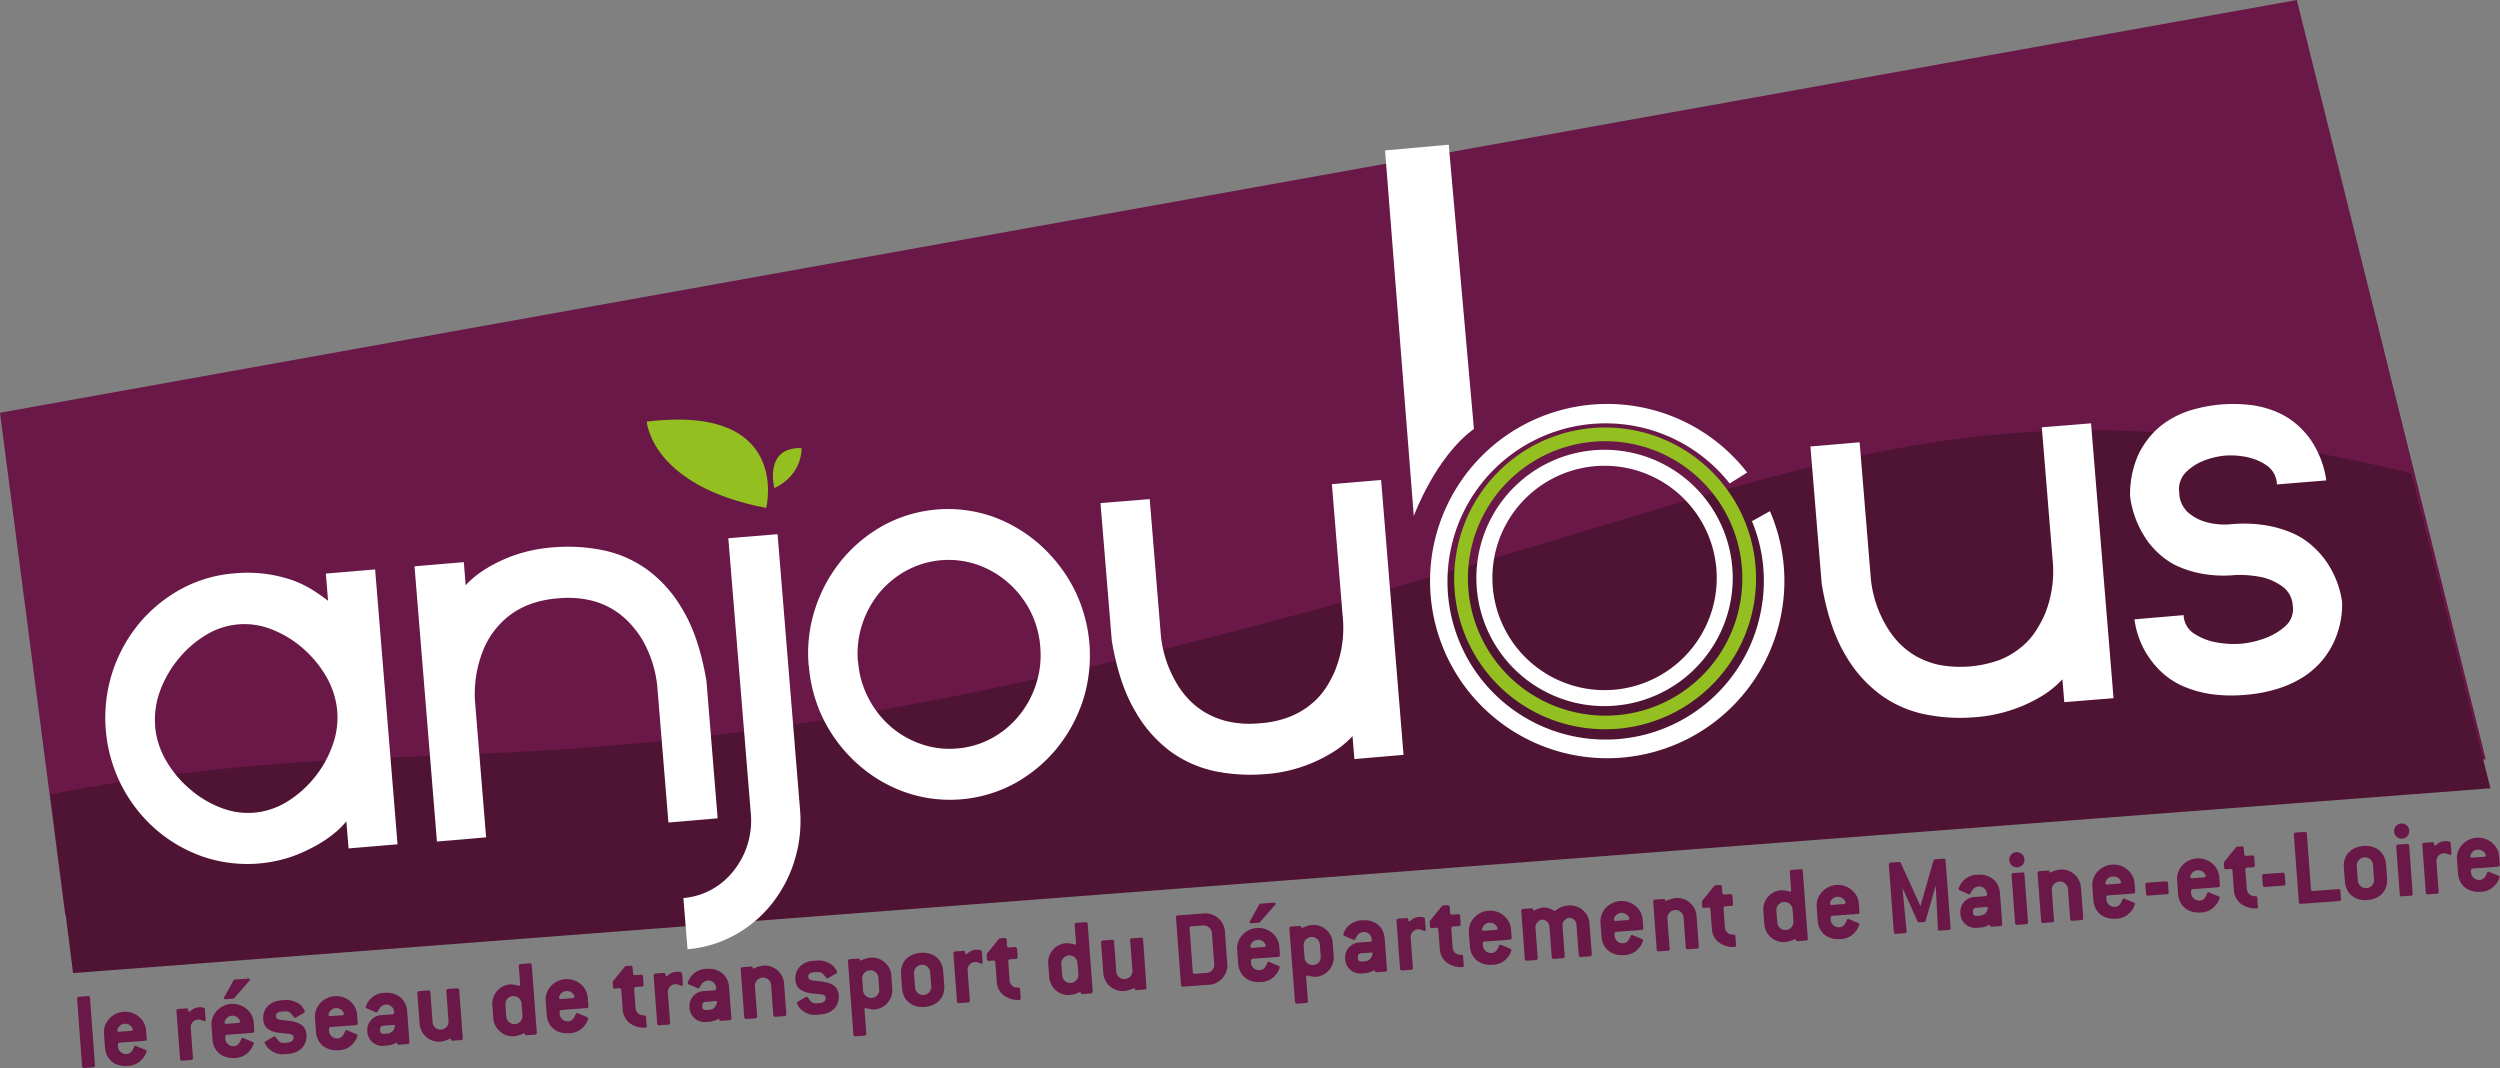 <svg id="Calque_1" data-name="Calque 1" xmlns="http://www.w3.org/2000/svg" xmlns:xlink="http://www.w3.org/1999/xlink" viewBox="0 0 595.28 254.32"><rect x="0" y="0" width="595.28" height="254.32" fill="#808080" stroke="none"/><defs><style>.cls-1{fill:none;}.cls-2{fill:#691847;}.cls-3{fill:#4f1333;}.cls-4{fill:#93c020;}.cls-5{clip-path:url(#clip-path);}.cls-6{fill:#591e32;}.cls-7{fill:#6eb52f;}.cls-8{clip-path:url(#clip-path-2);}.cls-9{fill:#fff;}</style><clipPath id="clip-path" transform="translate(0 -168.3)"><rect class="cls-1" x="154.01" y="268.02" width="28.74" height="21.24"/></clipPath><clipPath id="clip-path-2" transform="translate(0 -168.3)"><rect class="cls-1" x="184.09" y="274.98" width="6.77" height="9.55"/></clipPath></defs><polygon class="cls-2" points="546.9 0 591.88 180.8 15.54 217.88 0 98.28 546.9 0"/><path class="cls-3" d="M12,357.42c89.88-17.23,117.31,1.92,264.77-34.46S459.55,253.3,574.15,281l18.85,75L17.4,400Z" transform="translate(0 -168.3)"/><path class="cls-4" d="M154,268.69S155,284,182.45,289.25c0,0,6.16-24.77-28.44-20.56" transform="translate(0 -168.3)"/><g class="cls-5"><path class="cls-6" d="M291,346.5h-2.22a102,102,0,0,0-13.59,1.19,109.47,109.47,0,0,1,13.22-.86c15.53,0,24.91,4.12,30.49,9.63-5.2-5.54-13.81-9.76-27.9-10" transform="translate(0 -168.3)"/><path class="cls-7" d="M288.45,346.83a109.47,109.47,0,0,0-13.22.86s44.93,3.73,50.82,36.75c0,0,3.43-16.74-7.11-28-5.59-5.51-15-9.63-30.49-9.63" transform="translate(0 -168.3)"/></g><path class="cls-4" d="M190.86,275s.39,6.25-6.48,9.53c0,0-2.59-9.83,6.48-9.53" transform="translate(0 -168.3)"/><g class="cls-8"><path class="cls-6" d="M339.67,358.94h-.21c-5.24,0-7.94,2.44-9.29,5.44,1.46-3,4.43-5.39,10.19-5.39h.72q-.74-.06-1.41-.06" transform="translate(0 -168.3)"/><path class="cls-7" d="M340.35,359c-5.75,0-8.72,2.4-10.18,5.39a15.93,15.93,0,0,0-1.2,6v1a24.38,24.38,0,0,0,.53,4.61h0c.19-13.66,11.58-17,11.58-17h-.73" transform="translate(0 -168.3)"/></g><path class="cls-4" d="M414.34,311.88a32.67,32.67,0,1,0-37.68,26.34,32.56,32.56,0,0,0,37.68-26.34m-67.6-11.63a35.93,35.93,0,1,1,29.38,41.18,35.8,35.8,0,0,1-29.38-41.18" transform="translate(0 -168.3)"/><path class="cls-9" d="M355.74,301.4a26.71,26.71,0,1,1,21.79,30.84,26.73,26.73,0,0,1-21.79-30.84m56.4,9.7A30.52,30.52,0,1,0,376.89,336a30.57,30.57,0,0,0,35.25-24.9" transform="translate(0 -168.3)"/><path class="cls-9" d="M424.28,313.71a41.76,41.76,0,0,0-2.84-23.7l-4.28,2.39a37,37,0,0,1,2.3,20.48,37.65,37.65,0,1,1-7.6-29.46l4.16-2.61a42.18,42.18,0,1,0,8.26,32.9" transform="translate(0 -168.3)"/><path class="cls-9" d="M204.33,325.87a22.08,22.08,0,0,0,2.43,8.6,22.8,22.8,0,0,0,5.21,6.74,22,22,0,0,0,7.29,4.23,20.29,20.29,0,0,0,8.59,1.08,20.5,20.5,0,0,0,8.32-2.45,21.84,21.84,0,0,0,6.46-5.36,22.61,22.61,0,0,0,4.07-7.52,22.22,22.22,0,0,0,1-8.87,22.64,22.64,0,0,0-2.41-8.59A22.89,22.89,0,0,0,240,307a22.16,22.16,0,0,0-7.27-4.23,21.06,21.06,0,0,0-16.89,1.39,22.1,22.1,0,0,0-6.5,5.35,23.08,23.08,0,0,0-4.06,7.51,22.67,22.67,0,0,0-1,8.87m-11.71,1a34,34,0,0,1,1.53-13.66,35.38,35.38,0,0,1,6.29-11.55,34.65,34.65,0,0,1,10-8.29,32.25,32.25,0,0,1,26-2.07,34.41,34.41,0,0,1,11.2,6.66,36.37,36.37,0,0,1,8.09,10.42A35.26,35.26,0,0,1,257.89,335a35.86,35.86,0,0,1-6.29,11.55,34.51,34.51,0,0,1-10,8.29,32.39,32.39,0,0,1-26,2.12,33.83,33.83,0,0,1-11.2-6.57,35.47,35.47,0,0,1-8.09-10.36,34.73,34.73,0,0,1-3.71-13.21" transform="translate(0 -168.3)"/><path class="cls-9" d="M322.05,343.58a22.38,22.38,0,0,1-5.08,4.07,35,35,0,0,1-16,5,42.91,42.91,0,0,1-11.19-.62,28,28,0,0,1-10.69-4.52,30.75,30.75,0,0,1-8.8-9.9c-2.56-4.3-4.4-9.9-5.56-16.78l-2.69-32.74,11.72-.95,2.68,32.73a28,28,0,0,0,3.65,11,21.85,21.85,0,0,0,2.93,3.94,19.06,19.06,0,0,0,4.16,3.26,19.57,19.57,0,0,0,5.52,2.09,24.51,24.51,0,0,0,7.26.36,23.93,23.93,0,0,0,7.11-1.54,18.61,18.61,0,0,0,5.11-3,16.93,16.93,0,0,0,3.52-3.88,26.15,26.15,0,0,0,2.29-4.37,27.08,27.08,0,0,0,1.82-11.42l-2.67-32.73,11.72-1,5.34,65.46-11.7,1Z" transform="translate(0 -168.3)"/><path class="cls-9" d="M491.08,330.05a22.49,22.49,0,0,1-5.06,4.08,34.46,34.46,0,0,1-6.6,3.07,36,36,0,0,1-9.42,1.9,41.85,41.85,0,0,1-11.17-.62A27.28,27.28,0,0,1,448.15,334a30.78,30.78,0,0,1-8.84-9.91q-3.81-6.44-5.54-16.77l-2.69-32.71,11.72-1,2.69,32.72a27.56,27.56,0,0,0,3.65,11,21.06,21.06,0,0,0,2.93,3.94,18.74,18.74,0,0,0,4.15,3.27,20,20,0,0,0,5.53,2.08,27.58,27.58,0,0,0,14.36-1.17,19.08,19.08,0,0,0,5.11-3,16.5,16.5,0,0,0,3.51-3.89,26.67,26.67,0,0,0,2.32-4.36,27.45,27.45,0,0,0,1.8-11.43l-2.67-32.73,11.72-.94,5.36,65.45-11.72.94Z" transform="translate(0 -168.3)"/><path class="cls-9" d="M542.16,283.65a5.68,5.68,0,0,0-2.18-4.34,12.46,12.46,0,0,0-4.25-2,18.38,18.38,0,0,0-5.85-.53,18.82,18.82,0,0,0-5.77,1.48,12.2,12.2,0,0,0-3.81,2.69,5.69,5.69,0,0,0-1.39,4.64,6.49,6.49,0,0,0,2.18,4.81,11.29,11.29,0,0,0,4.19,2.21,16.63,16.63,0,0,0,6,.51,32.92,32.92,0,0,1,8.19.26,27.11,27.11,0,0,1,6.28,1.81,18.14,18.14,0,0,1,4.66,2.93,21,21,0,0,1,3.28,3.55,22.35,22.35,0,0,1,4,10.05A21.39,21.39,0,0,1,555.32,322a20.24,20.24,0,0,1-2.68,3.92,20.78,20.78,0,0,1-4.13,3.54,25.1,25.1,0,0,1-5.93,2.76,34.2,34.2,0,0,1-8,1.53,34.56,34.56,0,0,1-8.26-.2,26.32,26.32,0,0,1-6.31-1.77,18.56,18.56,0,0,1-4.6-2.81,20.85,20.85,0,0,1-7.17-13.2l11.71-1a5.46,5.46,0,0,0,2.38,4.33,14.65,14.65,0,0,0,4.62,2,23.3,23.3,0,0,0,6.65.48,22.31,22.31,0,0,0,6.35-1.55,14.78,14.78,0,0,0,4.31-2.73,5.3,5.3,0,0,0,1.68-4.66,6,6,0,0,0-2.46-4.68,13.79,13.79,0,0,0-4.67-2.17,26.34,26.34,0,0,0-6.55-.57,28.83,28.83,0,0,1-7.8-.29,24.87,24.87,0,0,1-6-1.84,17,17,0,0,1-4.39-2.95,19,19,0,0,1-3.1-3.56,23.6,23.6,0,0,1-3.77-10.07,23.33,23.33,0,0,1,2.09-10.24,22,22,0,0,1,2.5-3.85,18.59,18.59,0,0,1,3.88-3.57,22.32,22.32,0,0,1,5.58-2.74,34.92,34.92,0,0,1,15.42-1.27,23.5,23.5,0,0,1,6,1.8,18.36,18.36,0,0,1,4.43,2.9,21.06,21.06,0,0,1,3.06,3.41,22.91,22.91,0,0,1,3.76,9.74Z" transform="translate(0 -168.3)"/><path class="cls-9" d="M36.92,341.14a19.37,19.37,0,0,0,2.53,8.09A25.51,25.51,0,0,0,45,356a24.8,24.8,0,0,0,7.34,4.53,17.65,17.65,0,0,0,8.12,1.28,17.89,17.89,0,0,0,7.81-2.56A26.07,26.07,0,0,0,79.1,346a19.37,19.37,0,0,0,1.2-8.39,19.68,19.68,0,0,0-2.54-8.07,26.37,26.37,0,0,0-5.52-6.76,25,25,0,0,0-7.35-4.54A17.48,17.48,0,0,0,49,319.53a25.41,25.41,0,0,0-6.51,5.66,26.2,26.2,0,0,0-4.36,7.58,19.67,19.67,0,0,0-1.18,8.37M83,370.32l-.53-6.45a18.84,18.84,0,0,1-2.31,2.38,30,30,0,0,1-4.38,3.1,39.63,39.63,0,0,1-6.24,2.9,32.84,32.84,0,0,1-21.31,0A34.39,34.39,0,0,1,37,365.7a35.33,35.33,0,0,1-8.07-10.38,35.57,35.57,0,0,1-2.2-26.85A35.46,35.46,0,0,1,33,316.91a34.48,34.48,0,0,1,10-8.29,31.56,31.56,0,0,1,12.76-3.79,33.41,33.41,0,0,1,7.92.18,32.26,32.26,0,0,1,6.14,1.51,25.52,25.52,0,0,1,4.71,2.32c1.33.87,2.55,1.71,3.59,2.52l-.53-6.48,11.73-1,5.34,65.46Z" transform="translate(0 -168.3)"/><path class="cls-9" d="M110.88,307.65a22.88,22.88,0,0,1,5.08-4.07,35,35,0,0,1,6.52-3.07,36.4,36.4,0,0,1,9.5-1.9,41.41,41.41,0,0,1,11.16.62,27.58,27.58,0,0,1,10.69,4.5,30.86,30.86,0,0,1,8.82,9.92q3.82,6.44,5.56,16.77l2.67,32.73-11.72,1-2.68-32.72a27.94,27.94,0,0,0-3.65-11,24.39,24.39,0,0,0-3-3.88,18.85,18.85,0,0,0-4.1-3.27,18.39,18.39,0,0,0-5.55-2.13,23.64,23.64,0,0,0-7.24-.38,24.41,24.41,0,0,0-7.11,1.55,18.59,18.59,0,0,0-5.11,3,19.72,19.72,0,0,0-3.56,3.9,19.11,19.11,0,0,0-2.26,4.3,28.07,28.07,0,0,0-1.82,11.44l2.67,32.72-11.71,1L98.7,303.15l11.74-1Z" transform="translate(0 -168.3)"/><path class="cls-9" d="M336.64,291.16s5.18-14.1,14.32-20.73l-6-67.68-15.16,1.37Z" transform="translate(0 -168.3)"/><path class="cls-9" d="M162.72,382.14a17,17,0,0,0,12-6.54,19,19,0,0,0,3.29-6.25,19.24,19.24,0,0,0,.76-7.42l-5.35-65.48,11.73-.95L190.49,361a32,32,0,0,1-1.3,12.21,31.43,31.43,0,0,1-5.45,10.35,29.17,29.17,0,0,1-8.79,7.38,27.91,27.91,0,0,1-11.24,3.38Z" transform="translate(0 -168.3)"/><polygon class="cls-2" points="22.38 254.13 19.85 254.32 19.56 254.07 18.34 237.65 18.59 237.35 21.13 237.16 21.41 237.42 22.63 253.84 22.38 254.13"/><path class="cls-2" d="M31.65,413.46a1.91,1.91,0,0,0-3.74.3l.29.23,3.21-.24Zm3.1,2.64-6.41.48-.25.29,0,.61a1.92,1.92,0,0,0,2.09,1.8c.78-.06,1.23-.52,1.62-1.42.14-.34.24-.53.37-.54h.14l2.43,1,.17.21a4.25,4.25,0,0,1-1.17,2.08,4.62,4.62,0,0,1-3.35,1.5c-3.05.22-5.18-1.54-5.39-4.4l-.25-3.33a4.65,4.65,0,0,1,.57-2.54,5.1,5.1,0,0,1,4.12-2.61,5,5,0,0,1,4.42,2,4.59,4.59,0,0,1,.93,2.42l.17,2.18Z" transform="translate(0 -168.3)"/><path class="cls-2" d="M48.84,411.48c-.35,0-1-.47-1.7-.41a1.85,1.85,0,0,0-1.72,2l.54,7.32-.25.29-2.53.19-.29-.25L42,408.85l.25-.29,2.29-.17.28.22,0,.38.26.25.16-.09a3.31,3.31,0,0,1,2-1c.95-.07,1.53.1,1.55.37l.19,2.61Z" transform="translate(0 -168.3)"/><path class="cls-2" d="M57.2,411.57a1.91,1.91,0,0,0-3.75.31l.29.22,3.21-.24ZM55.75,406l-.18.09-2,.15-.31-.19.07-.22,2.31-4.15.21-.13,3.39-.25.32.22-.1.22Zm4.54,8.22-6.41.48-.25.29,0,.61a1.91,1.91,0,0,0,2.08,1.8c.78-.06,1.23-.53,1.63-1.42.14-.34.23-.53.36-.55l.14,0,2.43,1,.17.2a4.27,4.27,0,0,1-1.17,2.09A4.59,4.59,0,0,1,56,420.21c-3,.23-5.18-1.53-5.39-4.39l-.25-3.34a4.56,4.56,0,0,1,.58-2.53,5.12,5.12,0,0,1,8.53-.63,4.6,4.6,0,0,1,.94,2.42l.16,2.18Z" transform="translate(0 -168.3)"/><path class="cls-2" d="M70.87,407.09a4.14,4.14,0,0,1,1.75,2.09l-.14.23-2.13,1.24-.13,0-.23-.15c-.63-.79-1-1.47-2.08-1.39l-.78.06c-1,.07-1.46.46-1.41,1.13.08,1.11,1.55.76,3.8,1.18s3.32,1.35,3.45,3.13c.19,2.53-1.48,4.42-4.31,4.63l-.78.05a4.56,4.56,0,0,1-3.6-1.06A3.87,3.87,0,0,1,63,416.5l.15-.2,2.13-1.24.13,0,.23.18c.61.84,1,1.46,2,1.39l.78-.06c1-.07,1.53-.6,1.48-1.28-.08-1.07-1.57-.72-3.82-1.12s-3.27-1.33-3.4-3.16c-.18-2.45,1.55-4.31,4.22-4.51l.78-.06a5.06,5.06,0,0,1,3.16.69" transform="translate(0 -168.3)"/><path class="cls-2" d="M81.93,409.74a1.91,1.91,0,0,0-3.74.3l.29.23,3.2-.24ZM85,412.38l-6.41.47-.25.29,0,.62a1.89,1.89,0,0,0,2.08,1.79c.78-.05,1.24-.52,1.63-1.41.14-.34.23-.54.37-.55l.13,0,2.43,1,.18.2a4.51,4.51,0,0,1-1.17,2.09,4.64,4.64,0,0,1-3.36,1.49c-3,.23-5.17-1.54-5.39-4.39l-.24-3.34a4.53,4.53,0,0,1,.57-2.53,5.13,5.13,0,0,1,8.54-.63,4.64,4.64,0,0,1,.93,2.42l.16,2.18Z" transform="translate(0 -168.3)"/><path class="cls-2" d="M91.18,412.54a.76.76,0,0,0-.67.81l0,.4a.72.72,0,0,0,.79.73l1-.07A1.91,1.91,0,0,0,94,412.77s0-.14,0-.44Zm6,4.35-2.29.17c-.4,0-.25-.5-.49-.48a6.57,6.57,0,0,1-1.85.65l-1,.08A3.58,3.58,0,0,1,87.47,414v-.13A3.56,3.56,0,0,1,91,410l2.59-.19.25-.26v-.06l0-.32a1.85,1.85,0,0,0-2.07-1.66,2,2,0,0,0-1.42.92c-.34.51-.42.93-.63.94l-.17,0-2.29-1-.18-.18a4.26,4.26,0,0,1,1.15-2.06,4.73,4.73,0,0,1,3.33-1.42c3-.22,5.17,1.51,5.39,4.37l.56,7.59Z" transform="translate(0 -168.3)"/><path class="cls-2" d="M110,415.94l-2.29.17c-.38,0-.25-.52-.5-.51a7.33,7.33,0,0,1-2.13.71,4.62,4.62,0,0,1-5.18-4.42l-.54-7.29.25-.29,2.56-.19.29.25.54,7.3a1.88,1.88,0,0,0,2,1.79,1.91,1.91,0,0,0,1.8-2.08l-.54-7.29.25-.29,2.53-.19.29.25.87,11.79Z" transform="translate(0 -168.3)"/><path class="cls-2" d="M124.19,407.26a1.93,1.93,0,0,0-3.85.28l.21,2.83a1.93,1.93,0,1,0,3.85-.28Zm3.39,7.38-2.29.17c-.4,0-.23-.53-.49-.51a7.11,7.11,0,0,1-2.15.71,4.63,4.63,0,0,1-5.2-4.41l-.2-2.83a4.59,4.59,0,0,1,4.25-5.08,7.4,7.4,0,0,1,2.19.38l.17-.31-.34-4.6.24-.3,2.56-.19.29.26,1.22,16.42Z" transform="translate(0 -168.3)"/><path class="cls-2" d="M136.83,405.67a1.91,1.91,0,0,0-3.74.31l.29.22,3.2-.24Zm3.1,2.64-6.41.48-.25.29,0,.62a1.9,1.9,0,0,0,2.08,1.79c.78-.06,1.23-.52,1.62-1.42.14-.33.24-.53.37-.54l.14,0,2.43,1,.17.2a4.47,4.47,0,0,1-1.17,2.1,4.63,4.63,0,0,1-3.35,1.49c-3.05.23-5.18-1.54-5.39-4.4l-.25-3.34a4.66,4.66,0,0,1,.57-2.53,5.15,5.15,0,0,1,8.54-.63,4.67,4.67,0,0,1,.93,2.42l.17,2.18Z" transform="translate(0 -168.3)"/><path class="cls-2" d="M153.44,413a5.56,5.56,0,0,1-3.63-1.19,4.45,4.45,0,0,1-1.54-3.22l-.35-4.74-.29-.25-1.4.1-.29-.25-.05-1.43,2.93-3.6.18-.09,1.32-.1.29.25.13,1.78.29.25,1.78-.14.29.25.16,2.29-.24.29-1.78.13-.25.29.35,4.74A1.78,1.78,0,0,0,152.7,410c.77.11,1.09.06,1.11.38l.18,2.32c0,.24-.15.28-.55.31" transform="translate(0 -168.3)"/><path class="cls-2" d="M162.46,403.07c-.35,0-1-.47-1.71-.42a1.86,1.86,0,0,0-1.72,2l.54,7.32-.25.29-2.53.19-.29-.25-.87-11.79.25-.29,2.29-.17.28.22,0,.38.26.25.16-.09a3.31,3.31,0,0,1,2-1c.94-.07,1.52.1,1.54.37l.19,2.61Z" transform="translate(0 -168.3)"/><path class="cls-2" d="M167.89,406.86a.76.76,0,0,0-.67.81l0,.4a.72.72,0,0,0,.78.73l1-.07c.83-.06,1.41-.62,1.69-1.65,0,0,0-.13,0-.43Zm6,4.35-2.29.17c-.41,0-.25-.5-.5-.48a6.44,6.44,0,0,1-1.85.65l-1,.08a3.58,3.58,0,0,1-4.06-3.33v-.13a3.56,3.56,0,0,1,3.53-3.89l2.58-.19.25-.26v-.06l-.05-.32a1.85,1.85,0,0,0-2.07-1.66,2,2,0,0,0-1.42.92c-.34.51-.42.92-.64.94l-.16,0-2.3-1-.18-.17a4.26,4.26,0,0,1,1.15-2.06,4.73,4.73,0,0,1,3.33-1.42c3.05-.22,5.18,1.51,5.39,4.37l.57,7.59Z" transform="translate(0 -168.3)"/><path class="cls-2" d="M187,410.24l-2.56.19-.29-.25-.54-7.32a1.93,1.93,0,0,0-3.85.28l.54,7.32-.25.29-2.53.19-.29-.25-.87-11.79.25-.29,2.29-.17c.4,0,.28.52.5.5a7.47,7.47,0,0,1,2.16-.7,4.62,4.62,0,0,1,5.15,4.39l.54,7.32Z" transform="translate(0 -168.3)"/><path class="cls-2" d="M197.6,397.71a4.19,4.19,0,0,1,1.76,2.09l-.15.23-2.13,1.24-.13,0-.23-.15c-.63-.79-1-1.47-2.07-1.38l-.79.05c-1,.08-1.45.46-1.4,1.14.08,1.1,1.54.75,3.79,1.18s3.33,1.35,3.46,3.13c.18,2.53-1.49,4.41-4.32,4.62l-.78.06a4.59,4.59,0,0,1-3.6-1.06,3.74,3.74,0,0,1-1.29-1.77l.14-.21,2.13-1.23.13,0,.24.17c.6.85,1,1.47,2,1.39l.78-.05c1-.08,1.52-.61,1.48-1.28-.08-1.08-1.57-.72-3.82-1.12s-3.27-1.34-3.41-3.16c-.18-2.45,1.55-4.32,4.22-4.51l.78-.06a5,5,0,0,1,3.16.69" transform="translate(0 -168.3)"/><path class="cls-2" d="M209.15,401a1.94,1.94,0,0,0-3.86.28l.21,2.83a1.92,1.92,0,0,0,2.08,1.8,1.89,1.89,0,0,0,1.77-2.09ZM208,408.68a7.85,7.85,0,0,1-2-.39l-.16.31.45,6-.26.29-2.53.19-.28-.25L201.89,397l.25-.29,2.29-.17c.38,0,.26.52.5.5a7.38,7.38,0,0,1,2.17-.7,4.6,4.6,0,0,1,5.14,4.39l.21,2.82a4.62,4.62,0,0,1-4.41,5.12" transform="translate(0 -168.3)"/><path class="cls-2" d="M221.49,399.81a1.93,1.93,0,1,0-3.85.28l.25,3.34a1.93,1.93,0,1,0,3.85-.28Zm-1.31,8.25c-3,.22-5.18-1.54-5.39-4.4l-.24-3.34c-.22-2.85,1.64-4.91,4.68-5.14s5.15,1.55,5.36,4.4l.25,3.34c.21,2.85-1.64,4.91-4.66,5.14" transform="translate(0 -168.3)"/><path class="cls-2" d="M233.83,397.79c-.35,0-1-.48-1.71-.42a1.85,1.85,0,0,0-1.72,2l.54,7.33-.24.29-2.53.18-.29-.25L227,395.15l.25-.29,2.29-.17.29.22,0,.38.26.26.15-.1a3.34,3.34,0,0,1,2-1c.94-.07,1.52.1,1.54.37l.2,2.61Z" transform="translate(0 -168.3)"/><path class="cls-2" d="M242.51,406.4a5.61,5.61,0,0,1-3.64-1.19,4.42,4.42,0,0,1-1.53-3.22l-.35-4.74-.29-.24-1.4.1-.3-.25-.05-1.43,2.93-3.6.19-.1,1.32-.1.28.25.13,1.78.29.25,1.78-.13.29.25.17,2.29-.25.29-1.77.13-.25.28.35,4.74a1.78,1.78,0,0,0,1.36,1.64c.77.1,1.09.05,1.11.38l.17,2.31c0,.25-.14.28-.54.31" transform="translate(0 -168.3)"/><path class="cls-2" d="M256.56,397.46a1.94,1.94,0,0,0-3.86.28l.22,2.83a1.93,1.93,0,1,0,3.85-.29Zm3.39,7.38-2.29.17c-.4,0-.23-.52-.5-.51a7.22,7.22,0,0,1-2.14.7,4.62,4.62,0,0,1-5.2-4.4l-.21-2.83a4.6,4.6,0,0,1,4.25-5.08,7,7,0,0,1,2.19.38l.17-.31-.34-4.61.25-.29,2.56-.18.29.25,1.22,16.42Z" transform="translate(0 -168.3)"/><path class="cls-2" d="M272.8,403.89l-2.29.17c-.38,0-.26-.53-.5-.51a7.1,7.1,0,0,1-2.14.7,4.6,4.6,0,0,1-5.17-4.4l-.54-7.3.25-.29,2.56-.19.29.25.54,7.29a1.88,1.88,0,0,0,2.05,1.81,1.93,1.93,0,0,0,1.79-2.09l-.54-7.3c0-.19.07-.27.26-.29l2.52-.19.29.26L273,403.6Z" transform="translate(0 -168.3)"/><path class="cls-2" d="M288.57,390.45a2,2,0,0,0-2.08-1.79l-3,.22-.25.29.79,10.77.3.25,3-.22a1.93,1.93,0,0,0,1.79-2.08Zm-1,12.35-6.06.45-.29-.25L280,386.57l.25-.29,6.06-.45a4.68,4.68,0,0,1,5.38,4.64l.51,6.95a4.68,4.68,0,0,1-4.63,5.38" transform="translate(0 -168.3)"/><path class="cls-2" d="M301.42,393.48a1.91,1.91,0,0,0-3.74.31l.29.22,3.2-.23ZM300,387.9l-.18.1-2,.15-.32-.19.07-.23,2.31-4.15.21-.12,3.4-.25.31.22-.09.22Zm4.54,8.23-6.41.47-.25.29,0,.62A1.9,1.9,0,0,0,300,399.3c.78-.05,1.24-.52,1.63-1.42.14-.33.24-.53.37-.54h.14l2.42,1,.18.21a4.51,4.51,0,0,1-1.17,2.09,4.64,4.64,0,0,1-3.36,1.49c-3,.23-5.17-1.54-5.39-4.39l-.24-3.34a4.53,4.53,0,0,1,.57-2.53,5.14,5.14,0,0,1,8.54-.64,4.67,4.67,0,0,1,.93,2.42l.16,2.18Z" transform="translate(0 -168.3)"/><path class="cls-2" d="M314.27,393.18a1.93,1.93,0,0,0-3.85.29l.2,2.82a1.93,1.93,0,0,0,2.09,1.8,1.87,1.87,0,0,0,1.76-2.08Zm-1.11,7.72a8.71,8.71,0,0,1-2-.39l-.17.31.45,6-.25.29-2.53.19-.29-.25L307,389.22l.26-.29,2.28-.16c.38,0,.26.52.5.5a7.5,7.5,0,0,1,2.17-.7,4.59,4.59,0,0,1,5.14,4.39l.21,2.82a4.62,4.62,0,0,1-4.41,5.12" transform="translate(0 -168.3)"/><path class="cls-2" d="M324,395.3a.75.75,0,0,0-.67.81l0,.4a.72.72,0,0,0,.78.73l1-.07c.84-.06,1.42-.62,1.7-1.65a2.65,2.65,0,0,1,0-.43Zm6,4.35-2.28.17c-.41,0-.26-.5-.5-.48a6.57,6.57,0,0,1-1.85.65l-1,.08a3.59,3.59,0,0,1-4.07-3.33v-.13a3.54,3.54,0,0,1,3.52-3.89l2.59-.19.25-.27v-.05l-.05-.32a1.86,1.86,0,0,0-2.08-1.66,2,2,0,0,0-1.42.92c-.34.51-.41.92-.63.94l-.17,0-2.29-1-.18-.17a4.22,4.22,0,0,1,1.15-2.07,4.77,4.77,0,0,1,3.33-1.41c3.05-.23,5.18,1.51,5.39,4.37l.56,7.59Z" transform="translate(0 -168.3)"/><path class="cls-2" d="M339.33,390c-.35,0-.95-.47-1.71-.41a1.85,1.85,0,0,0-1.72,2l.54,7.33-.24.28-2.54.19-.28-.25-.88-11.79.25-.29,2.29-.17.29.22,0,.38.26.25.15-.09a3.34,3.34,0,0,1,2-1c.94-.07,1.53.1,1.54.37l.2,2.61Z" transform="translate(0 -168.3)"/><path class="cls-2" d="M348,398.59a5.56,5.56,0,0,1-3.63-1.19,4.4,4.4,0,0,1-1.54-3.22l-.36-4.74-.28-.25-1.4.1-.3-.24-.05-1.44,2.93-3.59.19-.1,1.31-.1.29.25.13,1.78.3.25,1.77-.13.29.25.17,2.28-.25.29-1.77.13-.25.29.34,4.74a1.79,1.79,0,0,0,1.37,1.63c.77.11,1.09.06,1.12.38l.16,2.32c0,.24-.13.28-.54.31" transform="translate(0 -168.3)"/><path class="cls-2" d="M356.62,389.4a1.91,1.91,0,0,0-3.74.3l.29.23,3.2-.24Zm3.09,2.64-6.4.47-.26.29.05.62a1.91,1.91,0,0,0,2.08,1.8c.78-.06,1.24-.53,1.63-1.43.14-.33.23-.53.37-.54l.14,0,2.42,1,.18.2a4.51,4.51,0,0,1-1.17,2.09,4.64,4.64,0,0,1-3.36,1.49c-3,.23-5.18-1.54-5.39-4.39l-.25-3.34a4.62,4.62,0,0,1,.58-2.53,5.07,5.07,0,0,1,4.11-2.61,5,5,0,0,1,4.42,2,4.54,4.54,0,0,1,.94,2.42l.16,2.17Z" transform="translate(0 -168.3)"/><path class="cls-2" d="M378.78,396l-2.56.19-.29-.25-.54-7.33a1.82,1.82,0,0,0-1.81-1.78,1.89,1.89,0,0,0-1.53,2l.54,7.32-.24.29-2.56.19-.29-.25-.55-7.33a1.82,1.82,0,0,0-1.8-1.78,1.89,1.89,0,0,0-1.53,2l.54,7.32-.25.29-2.53.19-.29-.25-.87-11.79.25-.29,2.28-.17c.38,0,.23.57.51.56a7.57,7.57,0,0,1,2.13-.75,4.7,4.7,0,0,1,2.66.77l.19.07.18-.1a4.76,4.76,0,0,1,2.95-1.19,4.6,4.6,0,0,1,5.12,4.39l.54,7.32Z" transform="translate(0 -168.3)"/><path class="cls-2" d="M388,387.07a1.91,1.91,0,0,0-3.74.3l.29.23,3.21-.24Zm3.1,2.64-6.41.48-.25.29,0,.61a1.91,1.91,0,0,0,2.08,1.8c.78-.06,1.23-.52,1.62-1.42.14-.34.24-.53.37-.54h.14l2.43,1,.18.2a4.48,4.48,0,0,1-1.18,2.09,4.59,4.59,0,0,1-3.36,1.5c-3,.22-5.17-1.54-5.38-4.4l-.25-3.33a4.65,4.65,0,0,1,.57-2.54,5.15,5.15,0,0,1,8.54-.63,4.67,4.67,0,0,1,.93,2.42l.17,2.18Z" transform="translate(0 -168.3)"/><path class="cls-2" d="M404.27,394.15l-2.56.19-.29-.25-.54-7.32a1.93,1.93,0,0,0-3.85.28l.55,7.33-.26.29-2.53.18-.29-.25-.87-11.79.25-.29,2.29-.17c.4,0,.28.52.5.5a7.6,7.6,0,0,1,2.16-.7,4.62,4.62,0,0,1,5.15,4.39l.54,7.32Z" transform="translate(0 -168.3)"/><path class="cls-2" d="M412.79,393.79a5.53,5.53,0,0,1-3.64-1.19,4.43,4.43,0,0,1-1.54-3.22l-.35-4.74-.29-.25-1.4.11-.29-.25,0-1.43,2.93-3.6.18-.1,1.32-.1.29.25.13,1.78.29.25,1.78-.13.29.25.17,2.29-.25.28-1.78.14-.25.29.35,4.74a1.79,1.79,0,0,0,1.37,1.63c.77.1,1.09,0,1.11.37l.17,2.32c0,.24-.14.28-.54.31" transform="translate(0 -168.3)"/><path class="cls-2" d="M426.83,384.85a1.93,1.93,0,0,0-3.85.28l.21,2.83a1.93,1.93,0,1,0,3.85-.29Zm3.39,7.38-2.29.17c-.4,0-.22-.53-.5-.51a7.19,7.19,0,0,1-2.14.71,4.63,4.63,0,0,1-5.2-4.41l-.2-2.83a4.58,4.58,0,0,1,4.25-5.08,7.32,7.32,0,0,1,2.19.38l.17-.31-.34-4.6.25-.3,2.56-.19.28.25,1.22,16.43Z" transform="translate(0 -168.3)"/><path class="cls-2" d="M439.48,383.26a1.88,1.88,0,0,0-2-1.4,1.86,1.86,0,0,0-1.77,1.7l.29.23,3.21-.24Zm3.09,2.64-6.41.48-.25.28,0,.62a1.91,1.91,0,0,0,2.08,1.8c.78-.06,1.24-.52,1.64-1.42.13-.33.22-.53.36-.54l.14,0,2.43,1,.17.2a4.27,4.27,0,0,1-1.17,2.09,4.6,4.6,0,0,1-3.35,1.5c-3.05.22-5.18-1.54-5.39-4.4l-.25-3.34a4.64,4.64,0,0,1,.57-2.53,5.13,5.13,0,0,1,8.54-.63,4.67,4.67,0,0,1,.93,2.42l.17,2.18Z" transform="translate(0 -168.3)"/><path class="cls-2" d="M464.22,389.71l-2.47.19c-.2,0-.28-.07-.3-.25l-.53-10.52-2.43,8.52-.23.18-1.38.1-.25-.15L453,379.72l1,10.48-.24.29-2.51.19-.29-.26L449.74,374l.25-.29,2.31-.17.26.14,4.72,10.37,3.14-10.95.23-.18,2.31-.17.29.25,1.22,16.42Z" transform="translate(0 -168.3)"/><path class="cls-2" d="M470.47,384.46a.75.75,0,0,0-.67.81l0,.4a.73.73,0,0,0,.79.73l1-.08a1.91,1.91,0,0,0,1.69-1.64s0-.14,0-.44Zm6,4.35-2.29.16c-.4,0-.25-.49-.49-.47a6.91,6.91,0,0,1-1.85.65l-1,.07a3.58,3.58,0,0,1-4.06-3.33v-.13a3.56,3.56,0,0,1,3.53-3.89l2.59-.19.25-.26v-.05l-.05-.32a1.86,1.86,0,0,0-2.07-1.67,2,2,0,0,0-1.42.92c-.34.52-.42.93-.63.94l-.17,0-2.29-1-.18-.18a4.26,4.26,0,0,1,1.15-2.06,4.72,4.72,0,0,1,3.33-1.41c3-.23,5.18,1.51,5.39,4.36l.56,7.6Z" transform="translate(0 -168.3)"/><path class="cls-2" d="M482.65,388.35l-2.52.19-.29-.25-.88-11.8.25-.29,2.53-.19.29.26.88,11.79Zm-2.27-13.53a1.81,1.81,0,1,1-.27-3.61,1.81,1.81,0,0,1,.27,3.61" transform="translate(0 -168.3)"/><path class="cls-2" d="M495.8,387.37l-2.56.19-.29-.24-.54-7.33a1.93,1.93,0,0,0-3.85.29l.54,7.32-.25.29-2.53.19-.29-.25-.87-11.8.25-.28,2.29-.17c.4,0,.28.51.5.5a6.87,6.87,0,0,1,2.16-.7,4.61,4.61,0,0,1,5.15,4.38l.54,7.33Z" transform="translate(0 -168.3)"/><path class="cls-2" d="M505.08,378.4a1.85,1.85,0,0,0-2-1.39,1.83,1.83,0,0,0-1.77,1.7l.29.22,3.2-.24Zm3.09,2.65-6.41.47-.25.29.05.62a1.9,1.9,0,0,0,2.08,1.79c.78-.06,1.23-.52,1.63-1.42.14-.33.23-.53.36-.54l.14,0,2.43,1,.18.21a4.47,4.47,0,0,1-1.18,2.09,4.61,4.61,0,0,1-3.35,1.49c-3,.23-5.18-1.54-5.39-4.4l-.25-3.34a4.69,4.69,0,0,1,.57-2.52,5.1,5.1,0,0,1,4.12-2.61,5,5,0,0,1,4.42,2,4.6,4.6,0,0,1,.94,2.42l.16,2.18Z" transform="translate(0 -168.3)"/><polygon class="cls-2" points="511.07 210.2 510.82 210.49 511.01 213.02 511.3 213.27 516.14 212.91 516.39 212.62 516.21 210.09 515.92 209.84 511.07 210.2"/><path class="cls-2" d="M525.25,376.91a1.91,1.91,0,0,0-3.74.3l.29.23,3.2-.24Zm3.09,2.64-6.4.48-.26.29.05.61a1.91,1.91,0,0,0,2.08,1.8c.78-.06,1.24-.52,1.63-1.42.14-.34.23-.53.37-.54h.13l2.43,1,.18.21a4.42,4.42,0,0,1-1.17,2.09,4.64,4.64,0,0,1-3.36,1.5c-3,.22-5.17-1.54-5.39-4.4l-.24-3.34a4.64,4.64,0,0,1,.57-2.53,5.15,5.15,0,0,1,8.54-.63,4.67,4.67,0,0,1,.93,2.42l.16,2.18Z" transform="translate(0 -168.3)"/><path class="cls-2" d="M537.09,384.59a5.66,5.66,0,0,1-3.64-1.19,4.48,4.48,0,0,1-1.53-3.22l-.35-4.74-.29-.25-1.4.1-.29-.24-.06-1.44,2.93-3.6.18-.09,1.32-.1.29.25.14,1.78.29.25,1.78-.13.28.25.17,2.28-.25.29-1.78.13-.25.29L535,380a1.8,1.8,0,0,0,1.38,1.63c.76.11,1.08.06,1.1.38l.17,2.32c0,.24-.14.28-.54.31" transform="translate(0 -168.3)"/><polygon class="cls-2" points="538.87 208.14 538.62 208.43 538.81 210.96 539.1 211.21 543.94 210.85 544.2 210.56 544 208.03 543.72 207.78 538.87 208.14"/><polygon class="cls-2" points="557.19 214.53 547.68 215.23 547.4 214.99 546.18 198.56 546.43 198.26 548.99 198.08 549.28 198.33 550.28 211.93 550.57 212.18 556.98 211.7 557.27 211.95 557.44 214.24 557.19 214.53"/><path class="cls-2" d="M565.05,374.37a1.94,1.94,0,1,0-3.86.28l.25,3.34a1.93,1.93,0,1,0,3.85-.28Zm-1.32,8.24c-3,.23-5.17-1.54-5.38-4.39l-.25-3.34c-.21-2.85,1.64-4.91,4.68-5.14s5.15,1.54,5.37,4.4l.24,3.34c.21,2.85-1.64,4.91-4.66,5.13" transform="translate(0 -168.3)"/><path class="cls-2" d="M574.25,381.56l-2.53.19-.29-.25-.87-11.79.25-.29,2.53-.18.29.24.87,11.79ZM572,368a1.8,1.8,0,0,1-1.94-1.67,1.82,1.82,0,0,1,1.67-1.94A1.81,1.81,0,0,1,572,368" transform="translate(0 -168.3)"/><path class="cls-2" d="M583.58,371.89c-.35,0-1-.47-1.71-.42a1.86,1.86,0,0,0-1.72,2l.54,7.33-.24.29-2.53.18-.29-.24-.87-11.8L577,369l2.29-.17.29.23,0,.37.26.25.15-.09a3.34,3.34,0,0,1,2-1c.94-.07,1.52.11,1.54.37l.2,2.62Z" transform="translate(0 -168.3)"/><path class="cls-2" d="M591.93,372a1.91,1.91,0,0,0-3.74.3l.29.23,3.21-.24Zm3.09,2.64-6.4.48-.25.29,0,.61a1.91,1.91,0,0,0,2.08,1.8c.79-.06,1.24-.52,1.63-1.42.14-.33.23-.53.37-.54l.13,0,2.44,1,.17.2a4.32,4.32,0,0,1-1.17,2.09,4.64,4.64,0,0,1-3.36,1.5c-3,.22-5.17-1.54-5.38-4.4l-.25-3.34a4.64,4.64,0,0,1,.57-2.53,5.13,5.13,0,0,1,8.53-.63,4.49,4.49,0,0,1,.94,2.42l.17,2.18Z" transform="translate(0 -168.3)"/></svg>